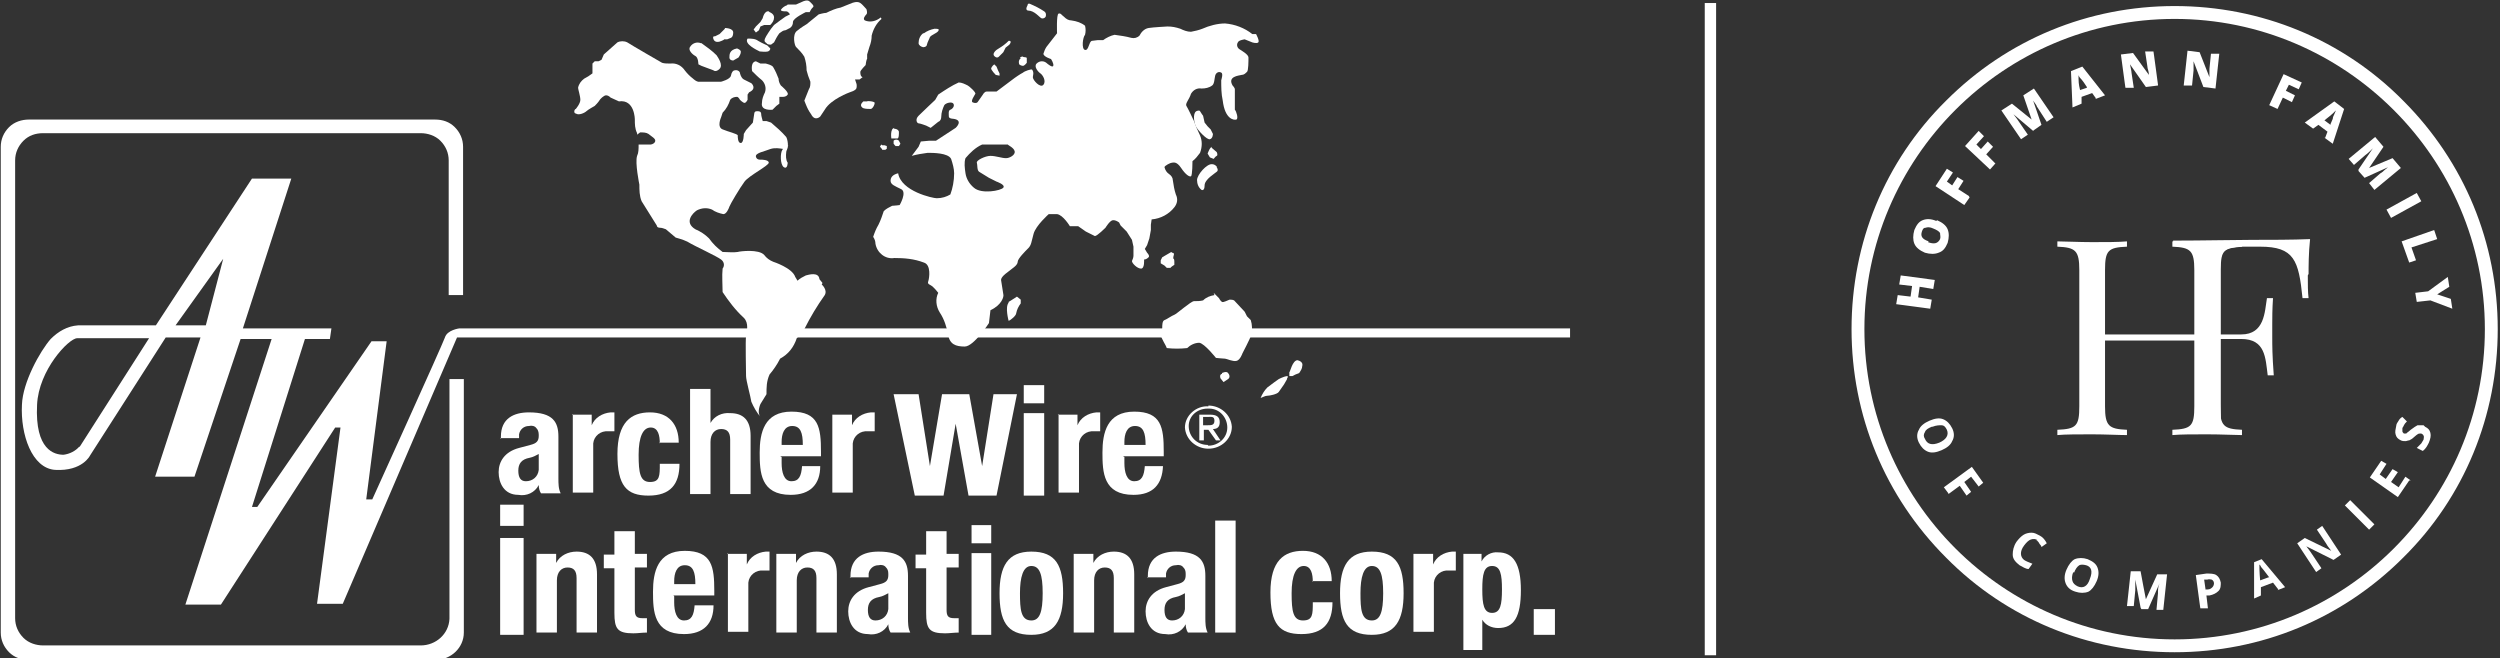 <svg xmlns="http://www.w3.org/2000/svg" xmlns:xlink="http://www.w3.org/1999/xlink" viewBox="0 0 330.4 87"><rect x="0" y="0" width="330.4" height="87" fill="#333333" stroke="none"/><defs><style>      .cls-1 {        fill: #fff;      }      .cls-2 {        fill: none;      }      .cls-3 {        clip-path: url(#clippath);      }    </style><clipPath id="clippath"><rect class="cls-2" x="244.4" y=".5" width="86" height="86"></rect></clipPath></defs><g><g id="Layer_1"><g id="Group_5"><g id="Group_4"><path id="Path_4" class="cls-1" d="M207.5,43.4H60.7s-1.6.2-1.9,1.2c-.3.9-9.6,21.4-9.6,21.4h-.8l2.7-20.9h-2l-15.1,21.9h-.7l7-22.2h3.3l.2-1.4h-11.7l6.4-19.8h-5.2l-12.7,19.4h-10.3c-1.4.1-2.6.8-3.6,1.8-1.4,1.6-3.7,5.7-3.8,8.7-.2,3.9,1.3,8.4,4.4,8.6,3.6.2,4.6-1.9,4.6-1.9l10-15.6h4.6c0,0-6,18.4-6,18.4h5.2s6.1-18.2,6.1-18.2h4.1l-11.4,35.1h4.7l15.1-23.4h.7l-3.1,23.3h3.4l15.1-35.2h147.1v-1.4ZM10.5,59c-.5.6-1.3,1-2.1,1.1-1.2,0-3.8-.6-3.5-6.6.2-4.6,4.2-8.8,5.3-8.8h9.5l-9.2,14.4ZM27.2,43h-4l6.3-8.8-2.3,8.8Z"></path><g id="Group_11"><path id="Path_6" class="cls-1" d="M59.3,39v-17.8c0-1-.4-1.9-1.1-2.6-.7-.7-1.7-1-2.6-1H5.7c-1,0-1.9.3-2.6,1-.7.7-1.1,1.6-1.1,2.6v60.5c0,1,.4,1.9,1.1,2.6.7.7,1.7,1,2.6,1h49.9c2,0,3.7-1.5,3.8-3.5,0,0,0,0,0,0v-31.7h1.9v33.5c0,2-1.7,3.6-3.7,3.6,0,0,0,0,0,0H3.8c-1,0-1.9-.3-2.6-1-.7-.7-1.1-1.6-1.1-2.6V19.4c0-1,.4-1.9,1.1-2.6.7-.7,1.7-1,2.6-1h53.7c1,0,1.9.3,2.6,1,.7.7,1.1,1.6,1.1,2.6v19.6h-1.9Z"></path></g></g><g id="Group_2"><g id="Group_14"><path id="Path_9" class="cls-1" d="M95.8,3.7s1.1,0,1.1.6-.3.7-.3.7l-.5.2h-.4c0,.1-.6.3-.6.3,0,0-.6.2-.8-.3-.2-.5.2-.4.2-.4l.6-.3s.6-.6.7-.7"></path></g><g id="Group_15"><path id="Path_10" class="cls-1" d="M92.7,5.7c.7.5,1.4,1,2,1.6.2.3.9,1.3.4,1.8s-.8.2-.8.2l-1.6-.6-.4-.2s0-.9-.4-1.1-1-.8-.7-1.2c.3-.5.9-.7,1.4-.5"></path></g><g id="Group_16"><path id="Path_11" class="cls-1" d="M97.4,6.4s.6.2.5.5c0,.3-.3.7-.3.7l-.7.4s-.5,0-.5-.4,0-1,1-1.2"></path></g><g id="Group_17"><path id="Path_12" class="cls-1" d="M98.8,5.1c.5,0,1,0,1.4.3.5.3,1.2.6,1.2.6l.4.4c0,.2-.1.3-.3.4-.4.1-.8,0-1.1,0-.4-.2-2.1-1-1.6-1.7"></path></g><g id="Group_18"><path id="Path_13" class="cls-1" d="M99.9,8.1l.6.3h.7c0,0,.9.2,1,.5.3.5.5,1,.7,1.5,0,.3.1.6.3.9,0,0,1.1.9.9,1.2-.1.2-.4.3-.6.3h-.5c0,.1,0,.9,0,.9l-.4.3-.5.5s-1.6.2-1.4-.9c0-.5.2-1,.4-1.4.2-.6,0-1.2-.4-1.6-.5-.4-.9-.8-1.3-1.2,0,0-.3-1.4.7-1.3"></path></g><g id="Group_19"><path id="Path_14" class="cls-1" d="M104.1.6h1.1s.9-.4.9-.4c0,0,.6-.3.9,0s.7.6.4.8c-.2.2-.3.4-.4.6h-.5c0,0-1.7.8-1.7,1.3,0,.3-.1.6-.4.8-.2.1-.4.2-.6.3-.3,0-.5.2-.8.4-.3.4-.5.8-.7,1.2l-.4.3c-.2,0-.5,0-.6-.2-.3-.2-.3-.3-.2-.6s.8-1.3.8-1.3l.4-.5.8-.6.7-.5.6-.3s-.2-.4-.5-.4-.7,0-.7-.2c.2-.3.5-.5.8-.6"></path></g><g id="Group_20"><path id="Path_15" class="cls-1" d="M101.7,1.6s.6.2.6.7c0,.4-.2.7-.5,1h-.8l-.5.2-.2.5-.4.3-.3-.4.3-.4.6-.6.3-.5s.2-1,.8-.9"></path></g><g id="Group_21"><path id="Path_16" class="cls-1" d="M116.5,2.5c-.7.6-1.1,1.4-1.3,2.2,0,.5-.1,1-.3,1.5l-.3,1v.6c-.1,0-.2.8-.2.8,0,0-.7.7-.7.9s0,.6.3.7l-.4.3h-.6s.2.6.2.6c0,0,.1.5-.1.7-.2.2-.5.3-.8.4,0,0-2.5.9-3.3,2.3l-.6.9s-.7.7-1.2-.3c-.3-.4-.5-.8-.7-1.3l-.2-.5c.2-.5.4-1,.6-1.5.2-.3.2-.6.2-1l-.3-.8-.2-.7c0-.6-.1-1.2-.3-1.8-.3-.5-.7-.9-1.1-1.3-.2-.2-.5-1.6.1-2.1s1.3-.9,1.3-.9l1.6-1.3s.7-.2,1-.2c.6-.3,1.3-.6,1.9-.7l1.5-.6s.7-.3,1.1,0c.3.2.5.5.8.8,0,0,.2.5,0,.7s-.5.6-.2.8c.7.3,1.5.1,2.1-.4"></path></g><g id="Group_22"><path id="Path_17" class="cls-1" d="M114.1,13.4h.5c0-.1,1,0,1,.2s-.2.7-.5.8c-.3,0-.7,0-1-.1,0,0-.7-.3,0-.9"></path></g><g id="Group_23"><path id="Path_18" class="cls-1" d="M122.1,4.4c.4-.3.9-.5,1.4-.6.4,0,.7,0,.5.3s-.9.5-1.1.8c-.1.3-.3.6-.4,1,0,.3-.5.4-.6.3-.1,0-.5-.2-.5-.5,0-.5.2-1,.6-1.3"></path></g><g id="Group_24"><path id="Path_19" class="cls-1" d="M135.8.7s0-.3.3-.2c.7.3,1.3.6,1.9,1,.2.1.3.4.2.7,0,0,0,0,0,0-.1.2-.4.3-.6.2s-.9-1-1.7-1c0,0-.5,0-.1-.7"></path></g><g id="Group_25"><path id="Path_20" class="cls-1" d="M133.3,5.4c-.4.4-.8.7-1.3,1-.4.2-.9.7-.6,1s.5.2.6.1c.2-.2.4-.4.6-.6l.3-.6.5-.4s.5-.6-.2-.5"></path></g><g id="Group_26"><path id="Path_21" class="cls-1" d="M131.4,8.5l.3.3.2.5.2.4v.3c0,0-.5-.1-.5-.1,0,0-.7-.7-.6-.9s.3-.5.5-.5"></path></g><g id="Group_27"><path id="Path_22" class="cls-1" d="M134.8,7.6s.3-.2.4-.1.5,0,.5.2c0,.2,0,.4,0,.6,0,0-.3.4-.5.4-.2,0-.4-.1-.5-.2,0,0-.2-.5.2-.8"></path></g><g id="Group_28"><path id="Path_23" class="cls-1" d="M158.1,14.7s.4-.2.5,0c.1.2.4.6.4.6l.2.9.4.5.4.4.3.6s0,.6-.4.7-1.5-1.1-1.8-1.6-.5-1.8,0-2.1"></path></g><g id="Group_29"><path id="Path_24" class="cls-1" d="M160.1,19.5l.7.6s.2.4,0,.5c-.2.1-.3.3-.4.4l-.5-.2-.3-.5s.3-.9.6-.9"></path></g><g id="Group_30"><path id="Path_25" class="cls-1" d="M160.8,22.1s.3.4,0,.6c-.2.2-1.6,1-1.6,1.8s-.4.6-.4.6c-.4-.3-.6-.8-.6-1.3,0-.7,1.3-2.2,2-2.1.2,0,.4.1.6.3"></path></g><g id="Group_31"><path id="Path_26" class="cls-1" d="M154.8,33.3l-1.2.7-.2.4v.4l.5.3.3.3h.5c0-.1.5-.4.5-.4v-.4c0,0,0-.4-.1-.4s0-.4,0-.4c0,0,.2-.4-.2-.4"></path></g><g id="Group_32"><path id="Path_27" class="cls-1" d="M160.4,38.7l.7.7s.2.4.4.5.7-.2,1-.3c.2,0,.4,0,.6.1.2.2,1.4,1.5,1.4,1.5l.3.6.5.5c.2.6.2,1.3.1,1.9-.2.6-1.2,2.5-1.2,2.5,0,0-.3.9-.8,1s-1.3-.3-1.5-.3-1.2-.1-1.2-.1c0,0-1.5-1.9-2.2-2-.6,0-1.2.3-1.6.7-.9.1-1.8.1-2.7,0-.1-.3-.3-.6-.4-.8l-.3-.6s.1-1,.1-1.3,0-.9.3-1,1-.6,1.3-.7,2.2-1.8,2.6-1.8c.4,0,.8,0,1.2-.1.4-.4.9-.6,1.5-.7"></path></g><g id="Group_33"><path id="Path_28" class="cls-1" d="M161.5,49.3s.6-.3.8,0c.2.2.3.6,0,.8s-.6.4-.6.4l-.4-.5s-.2-.5.2-.6"></path></g><g id="Group_34"><path id="Path_29" class="cls-1" d="M171.4,47.6s.9.1.7.8c0,.3-.2.6-.4.9l-.5.2-.4.2h-.4v-.5c.1,0,.4-1.6,1.1-1.6"></path></g><g id="Group_35"><path id="Path_30" class="cls-1" d="M170.1,50.1l-.4.7s-.5.7-.7,1c-.2.3-1.2.5-1.5.5-.3,0-.6.2-.9.3.2-.5.5-1,.9-1.4.5-.4,1.5-1.1,1.5-1.1.2-.1.4-.2.7-.3,0,0,.8-.3.4.2"></path></g><g id="Group_36"><path id="Path_31" class="cls-1" d="M133.3,39.9l.8-.5.3-.2.5.4c0,.2,0,.4,0,.5-.3.4-.5.8-.6,1.3,0,.3-.7.9-1,1,0,0-.5-1.8,0-2.4"></path></g><g id="Group_37"><path id="Path_32" class="cls-1" d="M118.1,17s.6,0,.7.4c0,.4,0,.9-.2.9s-.8,0-.8,0c0,0-.2-1.3.4-1.4"></path></g><g id="Group_38"><path id="Path_33" class="cls-1" d="M118.8,18.6l.2.4-.2.3h-.4c0,.1-.3-.3-.3-.3v-.4c.2-.2.5-.2.7,0"></path></g><g id="Group_39"><path id="Path_34" class="cls-1" d="M116.6,19.2h.3c0,0,.3.1.3.1v.3c.1,0-.2.2-.2.2h-.4c0-.1-.3-.4-.3-.4,0,0,0-.1.2-.3"></path></g><g id="Group_40"><path id="Path_35" class="cls-1" d="M104.1,19.2s-.5,1.6,0,2.3c0,0,0,.9-.5.6s-.5-1.9-.2-2.3.3-.7.8-.5"></path></g><g id="Group_41"><path id="Path_36" class="cls-1" d="M103.7,21.7c0-.3-.1-.7-.2-1.1-.1.4,0,.7.2,1.1"></path></g><g id="Group_42"><path id="Path_37" class="cls-1" d="M108.7,37.4l-.4-.5c-.1-1-1.4-.6-1.8-.5-.4.2-.8.4-1.1.7l-.3-.5c-.4-1.2-2.9-2-2.9-2-.5-.2-.9-.5-1.2-.9-.7-.8-3.2-.5-3.5-.4-.6.1-1.3,0-2,0-.7-.5-1.3-1.1-1.8-1.8-.5-.5-1.1-.9-1.8-1.2-1.5-.9-.4-2.1.2-2.5.6-.3,1.3-.4,2-.1.4.3,1,.5,1.5.6.4,0,.7-.7.8-1s1.4-2.5,2-3.3,3.2-2.1,3.2-2.5-1-.4-1-.4c0,0-.6.1-.7-.4s1.2-.7,1.9-1c.6-.2,1.2-.1,1.8,0,0,.3,0,.6,0,1,0-.3.1-.5.3-.8.4-.3.2-1.5,0-1.8-.6-.7-1.3-1.3-2-1.9l-.6-.2h-.5c-.1-.4-.2-.7-.2-.9,0-.4-.3-.4-.5-.4-.2,0-.3,0-.4.2l-.2,1.3-.9,1-.3.5s0,1.2-.4,1.2-.4-.8-.4-1-1.3-.5-2-.8c-.8-.3-.2-1.6-.2-1.6l.2-.6c.5-.5.8-1.1,1-1.7.2-.3.6-.4.9-.4.2,0,.4.4.4.4,0,0,.4.4.6.4s.4-.4.4-.4v-.7c0,0,.2-.3.2-.3,1.1-.5.3-1.2.3-1.2,0,0-.8-.4-1-.5s-.4-.4-.5-.8c0-.3-.4-.5-.7-.4-.2,0-.4.2-.5.7s-1.3.8-1.3.8c-.9,0-1.9,0-2.8,0-.4.1-.9-.4-.9-.4-.4-.3-.8-.7-1.1-1.1-.4-.6-1.1-1-1.9-.9-.4,0-.8,0-1.1-.1,0,0-4-2.3-4.6-2.7-.4-.2-.9-.2-1.3,0l-1.8,1.6-.3.7-.4.2h-.5c0,0-.3.3-.3.3v1.3c-.4.3-.7.5-1.1.7-.4.3-.7.7-.8,1.2,0,.2.3,1.1.3,1.6s-.6,1.2-.6,1.2c-.1,0-.2.2-.2.3,0,.1,0,.3.2.3.4.3,1.2-.1,1.4-.3s1.1-.7,1.1-.7c0,0,.5-.5.6-.7s.6-.7.9-.7c.2,0,.4.1.6.3l1.1.5c2.1-.3,2.1,2.4,2.1,2.4,0,.6,0,1.2.3,1.8,0,0,0,.1,0,.2l.4-.3c.4,0,.8,0,1.1.2.5.4.9.6.9.9s-.4.5-.6.5-1.3,0-1.3,0h-.3c0,.6,0,1.1-.2,1.5-.3.9.3,3.8.3,3.8,0,.7,0,1.5.3,2.2l2,3.2c0,.2.2.3.4.3.3,0,.5.1.8.2l1.3,1.1c.7.2,1.4.4,2,.8.3.2,3.5,1.7,4,2.1.4.3.5.8.2,1.2-.1,1,0,2.1,0,3.1.8,1.2,1.7,2.4,2.8,3.4.7.7.4,1.8.3,2.4s0,4.7,0,5.3.6,2.7.7,3.4c.3.7.7,1.4,1.2,2-.5-.6,0-1.7,0-1.7l.8-1.3c0-.9,0-1.7.4-2.6.5-.6,1-1.3,1.4-2.1,1.1-.6,1.8-1.5,2.2-2.7.4-.4.7-.8,1-1.2.8-1.6,1.7-3.1,2.7-4.5.4-.7-.4-1.4-.4-1.4"></path></g><g id="Group_43"><path id="Path_38" class="cls-1" d="M165.5,4.5c-1-.8-2.3-1.3-3.6-1.4-1,0-2.1.3-3,.7-.5.2-1,.3-1.5.4-.5,0-1-.2-1.4-.4-.6-.2-1.1-.3-1.7-.3,0,0-1.9.1-2.5.2s-1,.6-1.2,1c-.3.3-.7.4-1.1.3-.7-.2-1.5-.3-2.2-.4-.5.1-1.1.4-1.5.7h-.7s-.8.1-.8.1c-.4.1-.4,1.3-.9,1.2s-.3-1.7,0-2c.1-.4.1-.8,0-1.2-.5-.4-1.1-.6-1.8-.7-.4,0-.7-.2-1-.5-.3-.2-.4-.5-.7-.4s-.2,2.6-.2,2.6l-1.4,1.8c-.2.3-.3.6-.4.9,0,.4,1,.7,1,.7,0,0,.4.6.3.9s-.8-.3-.8-.3c-.4-.4-1-.4-1.4,0-.4.4.2,1.1.5,1.3s.8,1,.4,1.5-1.4-.6-1.4-1c0-.2.2-.6-.1-1-.1-.1-1,.2-1.2.4-.4.2-1.1.7-1.1.7l-2.4,1.8s-1,0-1.3,0-.5.4-.5.4c-.2.3-.5.7-.7,1-.2.2-.5.1-.7,0-.2-.2.3-.9.4-1.1s-.8-1-1-1.1c-.4-.2-.8-.4-1.2-.4-.9.4-1.8,1-2.7,1.6l-.4.7s-1.7,1.6-2.2,2.1-.2,1,0,1,1,.3,1,.3l.6.3,1-.8c.3-.1.4-.4.4-.7,0-.5.2-1.1.4-1.5.2-.3,1-.5,1.2-.2s-.1.7-.4.8-.2.6-.2.9.6.3.6.3c1.4.2.3,1.2.3,1.2l-2.6,1.7h-.9c0,0-1.1.1-1.1.1l-.3.7-.9,1.2c.7-.2,1.4-.3,2.1-.4.7,0,2.7,0,3.1.8.2.6.4,1.3.4,1.9,0,1-.2,2-.5,2.8-.5.3-1.1.5-1.8.5-.5,0-4.7-.9-5.1-3.3-.8.2-1,.6-1,1,0,.5.6.7,1.4,1.1s-.2,2.1-.2,2.1c0,0-.7.1-1,.1-.4.2-.8.4-1.1.7-.2.6-.4,1.2-.7,1.8-.3.5-.5,1-.7,1.6.2.3.3.6.3.9.2,1.2,1.3,2.1,2.5,1.9,1.3,0,2.6.1,3.9.6,1,.3.7,2.1.6,2.4s-.1.4.3.6,1,1,1,1c-.4.8-.3,1.8.2,2.6.6.9.9,1.9,1.1,2.9.2,1.3,1,1.6,2.2,1.6s3.2-3.1,3.2-3.1l.2-1.7c1.5-.7,1.8-1.8,1.7-2.1-.1-.6-.2-1.2-.3-1.9,0-.4.7-.9.7-.9l.9-.7s.6-.4.6-.8,1-1.4,1.4-1.8.4-.8.7-1.9,2-2.6,2-2.6c.4,0,.7,0,1.1,0,.8.1,1.7,1.6,1.7,1.6h.7s.4,0,.4,0c.3.2.7.5,1,.7.4.2.8.4,1.2.6.3,0,1.4-1.1,1.4-1.1,0,0,.6-1,1-1,.3,0,.5.1.8.3l.2.4.8.8.7,1.1.2.9v1.2c0,.2-.1.5-.2.7,0,.3.7,1,1.2,1s.4-1.2.4-1.2c.2,0,.4-.1.6-.3s-.2-.6-.2-.6l-.3-.5.3-.5.3-.9.2-1.1v-.7c0,0,.1-.7.1-.7,1.2-.1,2.3-.7,3-1.6.4-.5.5-1.1.2-1.7-.2-.6-.3-1.2-.4-1.9,0-.3-.2-.6-.5-.8-.3-.2-.5-.5-.6-.9,0-.2.8-.6,1-.6s.6-.2,1.2.7,1.1,1.2,1.3,1.1.2-2,.2-2c.4-.3.7-.7,1-1.1.3-.8.3-1.6,0-2.3-.3-.6-.6-1.3-.8-1.9-.2-.4-.8-1.7-1-2s.4-.9.6-1.6c.3-.5.8-.8,1.4-.7.5,0,1-.1,1.4-.4.3-.2.3-.9.4-1.3.1-.4.5-.6.8-.4,0,0,0,0,0,0,.3.1,0,1,0,1,0,.9,0,1.8.2,2.7.3,2.5,1.5,2.6,1.8,2.5s0-1.1-.2-1.3c0-.9,0-1.8,0-2.7,0-.2-.3-.5-.3-.5-.7-1.2.8-1.3,1.2-1.4.3,0,.5-.2.7-.4.2-.1.2-1.5.2-1.9s-.9-.9-1.2-1.1c-.3-.2-.4-.6-.2-.9.1-.3.9-.4.9-.4l1,.4s.6.2.8,0-.3-1.1-.3-1.1M132.9,20.9c-.5,0-1.3-.3-2-.3s-1.9.6-1.8.9,0,1,.3,1.2,1.3.8,1.3.8l1,.5s1.2.4.9.8-2.9.9-3.9,0c-.6-.5-1-1.2-1.1-1.9-.1-.7-.2-1.4,0-2,.6-.7,1.3-1.4,2.2-1.8.5,0,.9,0,1.4,0h2c0,.1.8.4.9.9s-.7.9-1.1.9"></path></g></g><g id="Group_3"><g id="Group_13"><path id="Path_8" class="cls-1" d="M159.7,53.6c1.6,0,3,1.2,3.1,2.8,0,0,0,0,0,0,0,1.6-1.4,2.9-3.1,2.9,0,0,0,0,0,0-1.6,0-3-1.2-3.1-2.8,0,0,0,0,0,0,0-1.6,1.5-2.9,3.1-2.8,0,0,0,0,0,0M159.7,58.9c1.3,0,2.5-1,2.5-2.4,0-1.3-1-2.5-2.4-2.5,0,0-.1,0-.2,0-1.4,0-2.5,1-2.5,2.3,0,0,0,0,0,0,0,1.4,1.1,2.5,2.5,2.5,0,0,0,0,0,0M158.5,54.8h1.4c.9,0,1.3.3,1.3,1s-.4.9-.9.9l1,1.5h-.6l-1-1.4h-.6v1.4h-.6v-3.3ZM159,56.2h.6c.5,0,.9,0,.9-.6s-.4-.5-.8-.5h-.7v1.1Z"></path></g><g id="Group_44"><path id="Path_39" class="cls-1" d="M66.2,58v-.3c0-2.4,1.7-3.2,3.7-3.2,3.2,0,3.9,1.3,3.9,3.2v5.5c0,.7,0,1.4.3,2h-2.6c-.2-.3-.3-.7-.3-1.1h0c-.5,1-1.6,1.5-2.7,1.3-1.9,0-2.6-1.6-2.6-3s.8-2.7,2.7-3.2l1.5-.4c.8-.2,1.1-.5,1.1-1.2,0-.3,0-.7-.3-1-.2-.3-.6-.4-1-.3-.7,0-1.2.5-1.3,1.1,0,0,0,.2,0,.2v.3h-2.5ZM71.2,60c-.4.2-.7.4-1.2.5-1.1.2-1.5.8-1.5,1.7s.3,1.4,1,1.4c.9,0,1.6-.6,1.7-1.5,0,0,0,0,0,0v-2Z"></path></g><g id="Group_45"><path id="Path_40" class="cls-1" d="M75.6,54.8h2.6v1.4h0c.4-1,1.4-1.6,2.5-1.7.2,0,.3,0,.5,0v2.5c-.3,0-.6,0-.8,0-1-.1-1.9.6-2,1.6,0,0,0,.2,0,.3v6.2h-2.7v-10.4Z"></path></g><g id="Group_46"><path id="Path_41" class="cls-1" d="M87.2,58.6c0-1-.2-2.1-1.2-2.1s-1.6,1.2-1.6,3.6.2,3.6,1.5,3.6,1.3-.8,1.3-2.4h2.6c0,2.7-1.2,4.2-4.1,4.2s-4.1-1.3-4.1-5.5,1.8-5.5,4.3-5.5,3.8,1.6,3.8,4h-2.6Z"></path></g><g id="Group_47"><path id="Path_42" class="cls-1" d="M91.2,51.4h2.7v4.5h0c.5-.9,1.5-1.4,2.6-1.3,1.7,0,2.7.9,2.7,3v7.7h-2.7v-7.2c0-1-.4-1.4-1.2-1.4s-1.4.6-1.4,1.7v6.9h-2.7v-13.8Z"></path></g><g id="Group_48"><path id="Path_43" class="cls-1" d="M103.3,60.4v.8c0,1.2.3,2.4,1.3,2.4s1.3-.7,1.4-2h2.4c0,2.4-1.3,3.8-3.9,3.8-4,0-4.1-3-4.1-5.6s.6-5.4,4.2-5.4,3.9,2.1,3.9,5.3v.6h-5.4ZM106.1,58.8c0-1.6-.3-2.5-1.4-2.5s-1.4,1.1-1.4,2.1v.4h2.8Z"></path></g><g id="Group_49"><path id="Path_44" class="cls-1" d="M110,54.8h2.6v1.4h0c.4-1,1.4-1.6,2.5-1.7.2,0,.3,0,.5,0v2.5c-.3,0-.6,0-.9,0-1-.1-1.9.6-2,1.6,0,0,0,.2,0,.3v6.2h-2.7v-10.4Z"></path></g><g id="Group_51"><path id="Path_46" class="cls-1" d="M118.1,52.1h3.3l1.5,9.5h0l1.6-9.5h3.6l1.7,9.5h0l1.5-9.5h3.1l-2.7,13.4h-3.7l-1.7-9.5h0l-1.6,9.5h-3.8l-2.8-13.4Z"></path></g><path id="Path_47" class="cls-1" d="M135.4,50.9h2.6v2.4h-2.7v-2.4ZM135.4,54.6h2.6v10.9h-2.7v-10.9Z"></path><g id="Group_52"><path id="Path_48" class="cls-1" d="M139.8,54.8h2.6v1.4h0c.4-1,1.4-1.6,2.5-1.7.2,0,.3,0,.5,0v2.5c-.3,0-.6,0-.8,0-1-.1-1.9.6-2,1.6,0,0,0,.2,0,.3v6.2h-2.7v-10.4Z"></path></g><g id="Group_53"><path id="Path_49" class="cls-1" d="M148.6,60.4v.8c0,1.2.3,2.4,1.3,2.4s1.3-.7,1.4-2h2.4c-.1,2.4-1.3,3.8-3.9,3.8-4,0-4.1-3-4.1-5.6s.6-5.4,4.2-5.4,3.9,2.1,3.9,5.3v.6h-5.4ZM151.4,58.8c0-1.6-.3-2.5-1.4-2.5s-1.4,1.1-1.4,2.1v.4h2.8Z"></path></g></g><g id="Group_1"><path id="Path_51" class="cls-1" d="M66.1,66.7h3.1v2.8h-3.1v-2.8ZM66.1,71.1h3.1v12.8h-3.1v-12.8Z"></path><g id="Group_55"><path id="Path_52" class="cls-1" d="M70.9,73.2h2.6v1.2h0c.5-1,1.6-1.5,2.7-1.5,1.7,0,2.7.9,2.7,3v7.7h-2.7v-7.2c0-1-.4-1.4-1.2-1.4s-1.4.6-1.4,1.7v6.9h-2.7v-10.4Z"></path></g><g id="Group_56"><path id="Path_53" class="cls-1" d="M81.2,70.2h2.7v3h1.6v1.8h-1.6v5.6c0,.8.2,1.1,1,1.1.2,0,.4,0,.6,0v1.9c-.6,0-1.2.1-1.8.1-2.1,0-2.5-.6-2.5-2.7v-5.9h-1.4v-1.8h1.4v-3Z"></path></g><g id="Group_57"><path id="Path_54" class="cls-1" d="M89.1,78.8v.8c0,1.2.3,2.4,1.3,2.4s1.3-.7,1.4-2h2.5c0,2.4-1.3,3.8-3.9,3.8-4,0-4.1-3-4.1-5.6s.6-5.4,4.2-5.4,3.9,2.1,3.9,5.3v.6h-5.4ZM91.9,77.2c0-1.6-.3-2.5-1.4-2.5s-1.4,1.1-1.4,2.1v.4h2.8Z"></path></g><g id="Group_58"><path id="Path_55" class="cls-1" d="M96.1,73.2h2.6v1.4h0c.4-1,1.4-1.6,2.5-1.7.2,0,.3,0,.5,0v2.5c-.3,0-.6,0-.8,0-1-.1-1.9.6-2,1.6,0,0,0,.2,0,.3v6.2h-2.7v-10.4Z"></path></g><g id="Group_59"><path id="Path_56" class="cls-1" d="M102.6,73.2h2.6v1.2h0c.5-1,1.6-1.5,2.7-1.5,1.7,0,2.7.9,2.7,3v7.7h-2.7v-7.2c0-1-.4-1.4-1.2-1.4s-1.4.6-1.4,1.7v6.9h-2.7v-10.4Z"></path></g><g id="Group_60"><path id="Path_57" class="cls-1" d="M112.4,76.4v-.3c0-2.4,1.7-3.2,3.7-3.2,3.2,0,3.9,1.3,3.9,3.2v5.5c0,.7,0,1.4.3,2h-2.6c-.2-.3-.3-.7-.3-1.1h0c-.5,1-1.6,1.5-2.7,1.3-1.9,0-2.6-1.6-2.6-3s.8-2.7,2.7-3.2l1.5-.4c.8-.2,1.1-.5,1.1-1.2,0-.4,0-.7-.3-1-.2-.3-.6-.4-1-.3-.7,0-1.2.5-1.3,1.1,0,0,0,.2,0,.2v.3h-2.5ZM117.4,78.4c-.4.2-.7.4-1.2.5-1.1.2-1.5.8-1.5,1.7s.3,1.4,1,1.4c.9,0,1.6-.6,1.7-1.5,0,0,0,0,0,0v-2Z"></path></g><g id="Group_61"><path id="Path_58" class="cls-1" d="M122.4,70.2h2.7v3h1.6v1.8h-1.6v5.6c0,.8.2,1.1,1,1.1.2,0,.4,0,.6,0v1.9c-.6,0-1.2.1-1.8.1-2.1,0-2.5-.6-2.5-2.7v-5.9h-1.4v-1.8h1.4v-3Z"></path></g><path id="Path_60" class="cls-1" d="M128.4,69.4h2.6v2.4h-2.6v-2.4ZM128.4,73.1h2.6v10.8h-2.6v-10.8Z"></path><g id="Group_63"><path id="Path_61" class="cls-1" d="M136.3,72.9c3.3,0,4.2,1.9,4.2,5.5s-1.1,5.5-4.2,5.5c-3.3,0-4.2-1.9-4.2-5.5,0-3.6,1.1-5.5,4.2-5.5M136.3,82c1.1,0,1.5-1.1,1.5-3.6s-.4-3.6-1.5-3.6-1.5,1.5-1.5,3.6.1,3.6,1.5,3.6"></path></g><g id="Group_64"><path id="Path_62" class="cls-1" d="M141.9,73.2h2.6v1.2h0c.5-1,1.6-1.5,2.7-1.5,1.7,0,2.7.9,2.7,3v7.7h-2.7v-7.2c0-1-.4-1.4-1.2-1.4s-1.4.6-1.4,1.7v6.9h-2.7v-10.4Z"></path></g><g id="Group_65"><path id="Path_63" class="cls-1" d="M151.7,76.4v-.3c0-2.4,1.7-3.2,3.7-3.2,3.2,0,3.9,1.3,3.9,3.2v5.5c0,.7,0,1.4.3,2h-2.6c-.2-.3-.3-.7-.3-1.1h0c-.5,1-1.6,1.5-2.7,1.3-1.9,0-2.6-1.6-2.6-3s.8-2.7,2.7-3.2l1.5-.4c.8-.2,1.1-.5,1.1-1.2,0-.4,0-.7-.3-1-.2-.3-.6-.4-1-.3-.7,0-1.2.5-1.3,1.1,0,0,0,.2,0,.2v.3h-2.5ZM156.6,78.4c-.4.2-.7.4-1.2.5-1.1.2-1.5.8-1.5,1.7s.3,1.4,1,1.4c.9,0,1.6-.6,1.7-1.5,0,0,0,0,0,0v-2Z"></path></g><path id="Path_65" class="cls-1" d="M160.6,68.8h2.7v14.8h-2.7v-14.8Z"></path><g id="Group_67"><path id="Path_66" class="cls-1" d="M173.5,76.9c0-1-.2-2.1-1.2-2.1s-1.6,1.2-1.6,3.6.2,3.6,1.5,3.6,1.3-.8,1.3-2.4h2.6c0,2.7-1.2,4.2-4.1,4.2s-4.1-1.3-4.1-5.5,1.8-5.5,4.3-5.5,3.8,1.6,3.8,4h-2.6Z"></path></g><g id="Group_68"><path id="Path_67" class="cls-1" d="M181.3,72.9c3.3,0,4.2,1.9,4.2,5.5s-1.1,5.5-4.2,5.5c-3.3,0-4.2-1.9-4.2-5.5,0-3.6,1.1-5.5,4.2-5.5M181.3,82c1.1,0,1.5-1.1,1.5-3.6s-.4-3.6-1.5-3.6-1.5,1.5-1.5,3.6.1,3.6,1.5,3.6"></path></g><g id="Group_69"><path id="Path_68" class="cls-1" d="M186.8,73.2h2.6v1.4h0c.4-1,1.4-1.6,2.5-1.7.2,0,.3,0,.5,0v2.5c-.3,0-.6,0-.9,0-1-.1-1.9.6-2,1.6,0,0,0,.2,0,.3v6.2h-2.7v-10.4Z"></path></g><g id="Group_70"><path id="Path_69" class="cls-1" d="M193.4,73.2h2.4v1h0c.4-.8,1.3-1.3,2.2-1.2,2,0,3,1.5,3,5s-.9,5-3,5c-.9,0-1.7-.4-2.1-1.1h0v4h-2.5v-12.6ZM197.2,81c1.1,0,1.3-1.1,1.3-3.1s-.2-3.1-1.3-3.1-1.3,1.1-1.3,3.1.2,3.1,1.3,3.1"></path></g><path id="Path_71" class="cls-1" d="M202.7,83.9h2.8v-3.4h-2.8v3.4Z"></path></g></g><g class="cls-3"><g><path class="cls-1" d="M287.4,86.2c-11.4,0-22.2-4.4-30.2-12.5-8.1-8.1-12.5-18.8-12.5-30.2s4.4-22.2,12.5-30.2c8.1-8.1,18.8-12.5,30.2-12.5s22.2,4.4,30.2,12.5c8.1,8.1,12.5,18.8,12.5,30.2s-4.4,22.2-12.5,30.2c-8.1,8.1-18.8,12.5-30.2,12.5h0ZM287.4,2.5c-22.6,0-41,18.4-41,41s18.4,41,41,41,41-18.4,41-41S309.9,2.5,287.4,2.5Z"></path><path class="cls-1" d="M255.7,37l-.2,1.2-1.8-.3-.2,1.4,1.8.3-.2,1.2-4.5-.6.2-1.2,1.7.2.2-1.4-1.7-.2.2-1.2,4.5.6h0Z"></path><path class="cls-1" d="M256,29.1c.7.3,1.2.7,1.4,1.2.2.5.2,1.1,0,1.8-.3.7-.6,1.1-1.2,1.3-.5.2-1.1.2-1.8,0-.7-.3-1.2-.7-1.4-1.2-.2-.5-.2-1.1,0-1.8.3-.7.6-1.1,1.1-1.3.5-.2,1.1-.2,1.8.1h0ZM254.8,32c.8.3,1.3.2,1.6-.4.1-.3,0-.5,0-.8-.1-.2-.4-.4-.9-.6-.4-.2-.8-.2-1-.1-.3,0-.4.2-.5.5-.2.6,0,1,.9,1.3h0Z"></path><path class="cls-1" d="M260.3,26.1l-.7,1-3.8-2.5,1.5-2.3.8.5-.8,1.2.7.5.7-1.1.8.5-.7,1.1,1.4.9h0Z"></path><path class="cls-1" d="M263.8,21.5l-.8.9-3.3-3.1,1.8-2,.7.7-1,1.1.6.6.9-1,.7.7-.9,1,1.2,1.2h0Z"></path><path class="cls-1" d="M268.7,17.3l-2.6-2.2h0c.4.5.6.8.8,1.1l1.1,1.6-.9.6-2.6-3.8,1.4-.9,2.6,2.1h0s-1.1-3.2-1.1-3.2l1.4-.9,2.6,3.8-.9.6-1.1-1.7c0,0-.1-.2-.2-.3,0-.1-.2-.4-.5-.8h0s1.1,3.2,1.1,3.2l-1,.7h0Z"></path><path class="cls-1" d="M277,13l-.5-.7-1.4.5v.9c0,0-1.2.5-1.2.5l-.2-4.8,1.5-.6,3,3.8-1.3.5h0ZM275.8,11.5l-.4-.6c-.1-.1-.2-.3-.4-.5-.2-.2-.3-.4-.3-.5,0,.1,0,.3,0,.5,0,.2,0,.7.2,1.5l.9-.3Z"></path><path class="cls-1" d="M285.2,11.3l-1.6.2-2.1-3h0c.1.5.2.9.2,1.1l.3,2h-1.1c0,.1-.6-4.4-.6-4.4l1.6-.2,2.1,2.9h0c0-.5-.2-.8-.2-1.1l-.3-2h1.1c0-.1.6,4.4.6,4.4h0Z"></path><path class="cls-1" d="M292.8,11.7l-1.6-.2-1.3-3.4h0c0,.5,0,.9,0,1.2l-.2,2h-1.1c0-.1.5-4.6.5-4.6l1.6.2,1.3,3.3h0c0-.5,0-.8,0-1.1l.2-2h1.1c0,.1-.5,4.6-.5,4.6Z"></path><path class="cls-1" d="M301,14.4l-1.1-.5,1.9-4.1,2.4,1.1-.4.9-1.3-.6-.4.8,1.2.6-.4.9-1.2-.6-.7,1.5h0Z"></path><path class="cls-1" d="M307.3,18.2l.3-.8-1.2-.9-.7.5-1.1-.8,3.9-2.8,1.3,1-1.5,4.6-1.1-.8ZM308,16.4l.3-.7c0-.2.1-.4.2-.6.1-.3.2-.4.2-.5,0,0-.2.2-.4.4-.2.2-.6.5-1.1.9l.8.6Z"></path><path class="cls-1" d="M311.7,22.4l1.9-2.8h0c-.4.4-.7.7-1,.9l-1.5,1.3-.7-.8,3.5-2.9,1.1,1.3-1.9,2.8h0s3.1-1.3,3.1-1.3l1.1,1.3-3.5,2.9-.7-.9,1.5-1.3c0,0,.2-.1.3-.2,0,0,.3-.3.7-.6h0s-3.1,1.4-3.1,1.4l-.8-.9h0Z"></path><path class="cls-1" d="M315.4,27.7l4-2.2.6,1.1-4,2.2-.6-1.1Z"></path><path class="cls-1" d="M317.4,31.9l4.3-1.5.4,1.2-3.4,1.1.6,1.7-.9.3-1-2.8h0Z"></path><path class="cls-1" d="M322.1,38.9l1.8.6.2,1.3-2.9-1.1-1.8.2-.2-1.2,1.7-.2,2.6-1.9.2,1.3-1.6,1h0Z"></path><path class="cls-1" d="M256.6,59.5c-.7.3-1.3.4-1.8.2-.5-.2-.9-.6-1.2-1.2-.3-.6-.3-1.2,0-1.7.2-.5.7-.9,1.4-1.2.7-.3,1.3-.4,1.8-.2.5.2.9.6,1.2,1.2.3.6.3,1.2,0,1.7-.2.5-.7.9-1.4,1.2h0ZM255.3,56.4c-.5.2-.8.4-.9.7-.2.3-.2.6,0,.9.3.7.9.9,1.9.5.9-.4,1.3-1,1-1.7-.2-.4-.4-.6-.7-.6-.3,0-.7,0-1.2.2Z"></path><path class="cls-1" d="M257.5,65.2l-.6-.8,3.7-2.7,1.5,2.1-.6.5-1-1.3-.9.7.9,1.3-.6.5-.9-1.3-1.5,1.1h0Z"></path><path class="cls-1" d="M269.3,71.4c-.3-.2-.6-.2-.9-.1-.3.1-.6.4-.9.8-.6.8-.5,1.5,0,1.9.3.2.6.3,1.1.5l-.5.7c-.4,0-.8-.3-1.2-.5-.5-.4-.9-.8-.9-1.4,0-.5.1-1.1.5-1.7.3-.4.6-.7.9-.9.3-.2.7-.3,1.1-.3.4,0,.7.2,1.1.4.4.2.7.6.9,1l-.7.5c0-.2-.2-.3-.3-.5s-.2-.3-.4-.4h0Z"></path><path class="cls-1" d="M277.1,76.8c-.3.7-.7,1.2-1.1,1.4-.5.2-1.1.2-1.7,0-.7-.2-1.1-.6-1.3-1.1-.2-.5-.2-1.1.1-1.8.3-.7.7-1.2,1.1-1.4.5-.2,1.1-.2,1.7,0,.7.3,1.1.6,1.3,1.1.2.5.2,1.1-.1,1.8h0ZM274,75.6c-.2.5-.2.9-.1,1.2s.3.5.7.7c.7.3,1.3,0,1.6-1,.4-1,.2-1.6-.5-1.8-.4-.1-.7-.1-.9,0-.3.2-.5.5-.7,1h0Z"></path><path class="cls-1" d="M282.9,80.3l-.7-3.7h0c0,.7,0,1.2,0,1.4l-.2,2.1h-.9c0,0,.5-4.6.5-4.6h1.3c0,.1.7,3.7.7,3.7h0l1.5-3.3h1.3c0,.1-.5,4.7-.5,4.7h-.9c0,0,.2-2.2.2-2.2,0-.1,0-.2,0-.3,0-.1,0-.5.2-1h0s-1.5,3.4-1.5,3.4h-.9Z"></path><path class="cls-1" d="M293.5,76.9c0,.5,0,.9-.3,1.2-.3.3-.7.5-1.2.6h-.4c0,0,.2,1.7.2,1.7h-1c0,.1-.6-4.4-.6-4.4l1.4-.2c.5,0,1,0,1.3.2.3.2.5.5.6,1h0ZM291.5,77.9h.3c.3,0,.5-.2.6-.3.1-.1.2-.3.2-.5,0-.2-.1-.4-.3-.5-.1,0-.3-.1-.6,0h-.4c0,0,.2,1.4.2,1.4h0Z"></path><path class="cls-1" d="M301.1,77.9l-.7-.9-1.6.6v1.1c0,0-.9.4-.9.4v-4.8c0,0,1-.4,1-.4l3.1,3.7-1,.4h0ZM299.9,76.3c-.6-.8-1-1.3-1.1-1.4,0-.1-.1-.2-.2-.3,0,.3,0,1,.1,2.1l1.1-.4Z"></path><path class="cls-1" d="M309.4,73.3l-1,.7-3.6-1.8h0c.4.5.6.8.8,1.1l1.2,1.8-.7.5-2.5-3.8,1-.7,3.5,1.7h0c-.4-.5-.6-.8-.7-1l-1.2-1.8.7-.5,2.5,3.8Z"></path><path class="cls-1" d="M313.1,70l-3.2-3.2.7-.7,3.2,3.2-.7.7Z"></path><path class="cls-1" d="M318.4,63.5l-1.5,2.2-3.7-2.6,1.5-2.2.7.4-.9,1.4.8.6.9-1.3.7.4-.9,1.3,1,.7.9-1.4.7.5h0Z"></path><path class="cls-1" d="M320.5,56.4c.4.2.6.4.7.8.1.4,0,.8-.2,1.3-.2.4-.4.8-.8,1.1l-.8-.4c.2-.2.4-.4.6-.6.1-.2.2-.3.3-.5,0-.2.1-.4,0-.5,0-.1-.1-.2-.3-.3,0,0-.2,0-.2,0,0,0-.2,0-.3.1,0,0-.3.2-.5.4-.2.2-.4.3-.6.4-.2,0-.3.1-.5.1-.2,0-.4,0-.6-.1-.4-.2-.6-.4-.7-.8-.1-.3,0-.7.1-1.2,0-.2.2-.4.3-.6.1-.2.3-.4.5-.5l.6.6c-.2.2-.3.3-.4.5,0,.1-.2.3-.2.4,0,.2,0,.3,0,.4,0,.1.1.2.2.3,0,0,.2,0,.2,0,0,0,.2,0,.2-.1,0,0,.3-.2.5-.4.4-.3.7-.5.9-.6.3,0,.5,0,.8,0h0Z"></path><path class="cls-1" d="M296.3,32.6c-2.5.1-2.9.5-2.9,3.1v18c0,2.6.5,3,2.9,3.1v.7c-1,0-2.7-.1-4.6-.1s-3.5,0-4.6.1v-.7c2.5-.1,2.9-.5,2.9-3.1v-8.7h-11.8v8.7c0,2.6.5,3,2.9,3.1v.7c-1.1,0-2.9-.1-4.6-.1s-3.6,0-4.6.1v-.7c2.5-.1,2.9-.5,2.9-3.1v-18c0-2.6-.5-3-2.9-3.1v-.7c1,0,2.8.1,4.6.1s3.5,0,4.6-.1v.7c-2.5.1-2.9.5-2.9,3.1v8.5h11.8v-8.5c0-2.6-.5-3-2.9-3.1v-.7c1.1,0,2.9.1,4.6.1s3.6,0,4.6-.1v.7h0Z"></path><path class="cls-1" d="M305,36.4c0,1.2,0,2.2.1,3h-.8c-.5-5-1.1-6.8-5.6-6.8h-2.3c-2.5.2-2.9.4-2.9,3v8.6h2.7c3.1,0,3.1-3,3.4-4.8h.8c-.1,1.5-.1,2.6-.1,3.4s0,1.2,0,1.7c0,1.2,0,2.4.2,5.1h-.8c-.3-2.3-.3-4.8-3.5-4.8h-2.7v8.6c0,2.6.3,3.7-1.7,3.7s-1.7-1.1-1.7-3.7v-18c0-2.6-.5-3-2.9-3.1v-.5c3.9,0,8.3-.1,10.5-.1s5.3,0,7.6-.1c-.2,1.8-.2,3.7-.2,4.6h0Z"></path></g></g><rect class="cls-1" x="225.3" y=".4" width="1.5" height="86.2"></rect></g></g></svg>